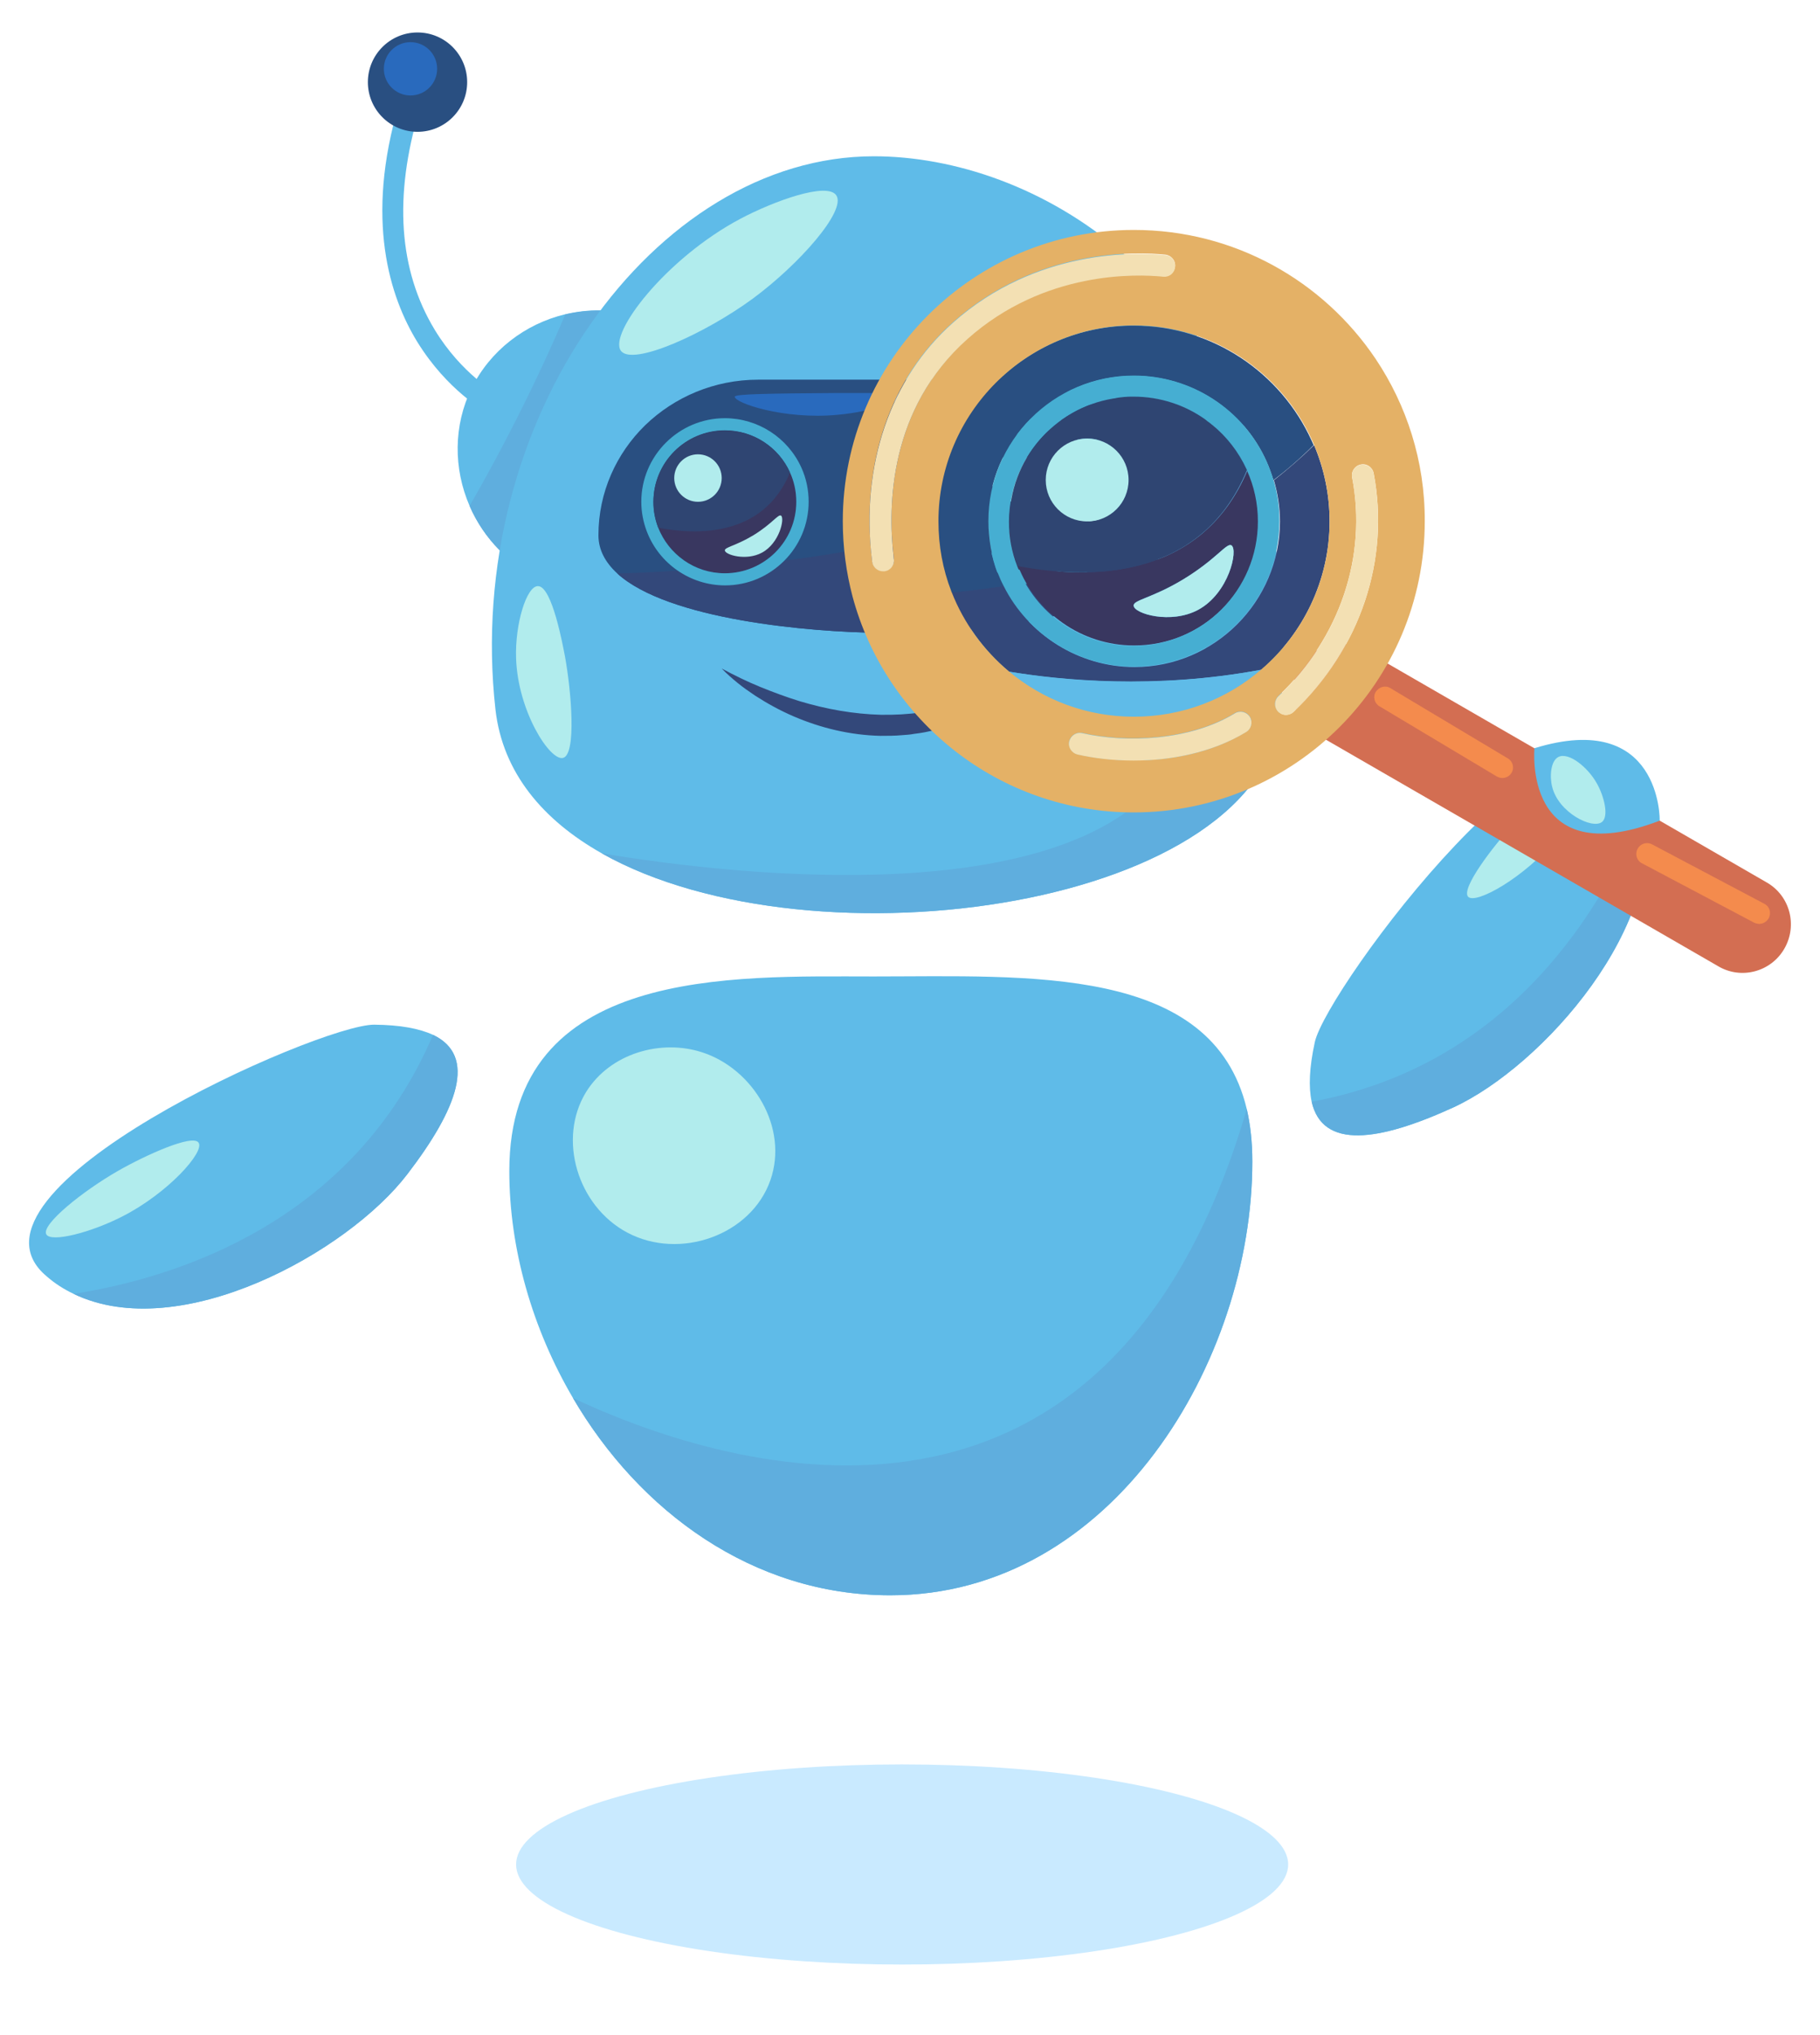 <?xml version="1.0" encoding="utf-8"?>
<!-- Generator: Adobe Illustrator 27.2.0, SVG Export Plug-In . SVG Version: 6.00 Build 0)  -->
<svg version="1.1" id="Layer_2_00000134220475590767810220000007127929964834852490_"
	 xmlns="http://www.w3.org/2000/svg" xmlns:xlink="http://www.w3.org/1999/xlink" x="0px" y="0px" viewBox="0 0 751.5 840"
	 style="enable-background:new 0 0 751.5 840;" xml:space="preserve">
<style type="text/css">
	.st0{fill:#C9EAFF;}
	.st1{fill:#5FBBE8;}
	.st2{fill:#5FAEDE;}
	.st3{fill:#294F81;}
	.st4{fill:#33487A;}
	.st5{fill:#B1ECED;}
	.st6{fill:#393760;}
	.st7{fill:#46AED2;}
	.st8{fill:#2F4572;}
	.st9{fill:#296ABD;}
	.st10{fill:#D36E52;}
	.st11{fill:#F48B4D;}
	.st12{fill:#E4B166;}
	.st13{fill:#F3E0B3;}
 
 .st0{transform-origin:center center; animation:shadow 1.1s ease-in-out 0s infinite alternate}
.robot{animation:robot_bounce 1.1s ease-in-out 0s infinite alternate}
	@-webkit-keyframes robot_bounce{

		0%{
		transform:translateY(80px)}

		100%{
		transform:translateY(30px)}}

@-webkit-keyframes shadow{

		0%{ 
		transform:scale(1.05,1.05); 
	}

		100%{
		transform:scale(1,1); 
	}}

</style>
<ellipse class="st0" cx="372.5" cy="769.5" rx="159.4" ry="41.3"/>
<g class="robot">
	<g id="Layer_2-2">
		<g>
			<g>
				<path class="st1" d="M206.4,227.2c-5.4-5.4-9.6-11.7-12.5-18.4c-6.7-15.4-6.7-33.2,0.8-48.5c7.6-15.5,22-26.6,38.7-30.6
					c4.7-1.1,9.6-1.7,14.7-1.6C259.5,193.3,206.4,227.2,206.4,227.2L206.4,227.2z"/>
				<path class="st2" d="M206.4,227.2c-5.4-5.4-9.6-11.7-12.5-18.4c6.7-11.6,13.4-24,20-37.1c7.3-14.5,13.8-28.5,19.5-41.9
					c4.7-1.1,9.6-1.7,14.7-1.6C234.1,161.1,220.3,194.1,206.4,227.2L206.4,227.2z"/>
				<path class="st1" d="M528.9,293C523,374.5,336,401.5,248.5,352.2c-24.3-13.7-40.9-33.3-43.9-59.2
					C191.2,173.7,270.1,64.5,360.8,64.5c32.9,0,71.5,12.6,103.5,40.5C505.4,140.7,535.5,201.4,528.9,293z"/>
				<path class="st1" d="M201.1,170.2c-0.7-0.4-16.4-9-28.8-29.1c-11.3-18.4-21.8-50.5-7.5-98.3l8.4,2.5
					c-10.7,35.7-8.6,66.2,6.3,90.8c11.1,18.3,25.6,26.3,25.7,26.4L201.1,170.2L201.1,170.2z"/>
				<circle class="st3" cx="172.4" cy="33.9" r="20.5"/>
				<path class="st3" d="M480.4,220.9c0,16.4-18,26.5-41.1,32.4c-24.4,6.3-54.5,8.1-75.5,7.9c-30-0.3-88-5.5-108.9-24.5
					c-4.9-4.5-7.8-9.7-7.8-15.8c0-17.7,7.4-33.8,19.3-45.4c12-11.6,28.5-18.8,46.7-18.8h101.3c21.2,0,40.1,9.7,52.1,24.8
					C475.2,192.4,480.4,206.1,480.4,220.9L480.4,220.9z"/>
				<path class="st4" d="M480.4,220.9c0,16.4-18,26.5-41.1,32.4c-24.4,6.3-54.5,8.1-75.5,7.9c-30-0.3-88-5.5-108.9-24.5
					c59.5-1.8,160.7-11.6,211.7-55.2C475.2,192.4,480.4,206.1,480.4,220.9L480.4,220.9z"/>
				<path class="st2" d="M528.9,293C523,374.5,336,401.5,248.5,352.2c53.5,8.9,212.6,28.4,241.2-48.3C514.3,238,483.9,150,464.4,105
					C505.4,140.7,535.5,201.4,528.9,293z"/>
				<path class="st5" d="M256.4,144.8c4.8,6.4,34.6-7,54.5-21.6c19.1-14.1,38.7-36.3,34.4-42.6c-3.8-5.6-25.8,2.4-39.6,9.7
					C274.8,106.7,251.1,137.8,256.4,144.8L256.4,144.8z"/>
				<path class="st5" d="M213.1,271.7c0.7,21.8,14,42.5,19.4,41.1c5.6-1.5,3.4-27.5,0.8-41.8c-0.8-4.1-5.3-29.2-11.2-29.1
					C217.4,241.9,212.6,257.6,213.1,271.7L213.1,271.7z"/>
				<g>
					<g>
						<path class="st6" d="M459.6,207.1c0,16.3-13.2,29.5-29.5,29.5c-12.6,0-23.3-7.9-27.6-19c-1.2-3.3-1.9-6.8-1.9-10.5
							c0-16.3,13.2-29.5,29.5-29.5c12,0,22.3,7.2,26.9,17.4C458.7,198.7,459.6,202.8,459.6,207.1z"/>
						<path class="st7" d="M430.1,177.6c12,0,22.3,7.2,26.9,17.4c1.7,3.7,2.6,7.8,2.6,12.1c0,16.3-13.2,29.5-29.5,29.5
							c-12.6,0-23.3-7.9-27.6-19c-1.2-3.3-1.9-6.8-1.9-10.5C400.7,190.8,413.9,177.6,430.1,177.6L430.1,177.6L430.1,177.6z
							 M430.1,172.6c-19,0-34.5,15.5-34.5,34.5c0,4.2,0.8,8.4,2.3,12.3c5.1,13.3,18,22.2,32.3,22.2c19,0,34.5-15.5,34.5-34.5
							c0-4.9-1-9.7-3-14.1C456.1,180.6,443.7,172.6,430.1,172.6L430.1,172.6z"/>
					</g>
					<path class="st8" d="M457,195c-11,26.6-38.3,25.9-54.4,22.8c-1.3-3.3-2-6.8-2-10.5c0-16.3,13.1-29.5,29.4-29.6
						C442.1,177.6,452.4,184.7,457,195L457,195z"/>
					<circle class="st5" cx="419.1" cy="197.3" r="9.8"/>
					<path class="st5" d="M453.3,212.8c1.6,1.1-0.6,11.4-7.9,15.3c-6.5,3.5-15.1,0.9-15.3-1c-0.1-1.4,4.3-1.8,11.8-6.3
						C449.7,216.1,452.2,212.1,453.3,212.8z"/>
				</g>
				<g>
					<g>
						<path class="st6" d="M328.8,207.1c0,16.3-13.2,29.5-29.5,29.5c-12.6,0-23.3-7.9-27.6-19c-1.2-3.3-1.9-6.8-1.9-10.5
							c0-16.3,13.2-29.5,29.5-29.5c12,0,22.3,7.2,26.9,17.4C327.9,198.7,328.8,202.8,328.8,207.1z"/>
						<path class="st7" d="M299.3,177.6c12,0,22.3,7.2,26.9,17.4c1.7,3.7,2.6,7.8,2.6,12.1c0,16.3-13.2,29.5-29.5,29.5
							c-12.6,0-23.3-7.9-27.6-19c-1.2-3.3-1.9-6.8-1.9-10.5C269.8,190.8,283,177.6,299.3,177.6L299.3,177.6L299.3,177.6z
							 M299.3,172.6c-19,0-34.5,15.5-34.5,34.5c0,4.2,0.8,8.4,2.3,12.3c5.1,13.3,18,22.2,32.3,22.2c19,0,34.5-15.5,34.5-34.5
							c0-4.9-1-9.7-3-14.1C325.3,180.6,312.9,172.6,299.3,172.6L299.3,172.6L299.3,172.6z"/>
					</g>
					<path class="st8" d="M326.2,195c-11,26.6-38.3,25.9-54.4,22.8c-1.3-3.3-2-6.8-2-10.5c0-16.3,13.1-29.5,29.4-29.6
						C311.2,177.6,321.6,184.7,326.2,195z"/>
					<circle class="st5" cx="288.2" cy="197.3" r="9.8"/>
					<path class="st5" d="M322.5,212.8c1.6,1.1-0.6,11.4-7.9,15.3c-6.5,3.5-15.1,0.9-15.3-0.9c-0.1-1.4,4.3-1.8,11.8-6.3
						C318.9,216.1,321.3,212.1,322.5,212.8L322.5,212.8z"/>
				</g>
				<path class="st9" d="M372.5,163.4c0.3,2-13,6.6-26.7,7.8c-22.3,2.1-42.7-5-42.4-7.5c0.1-1.1,14.2-1.3,42.4-1.5
					C368.4,162.1,372.3,162.4,372.5,163.4L372.5,163.4z"/>
				<circle class="st9" cx="169.5" cy="28.4" r="11"/>
			</g>
			<g>
				<path class="st1" d="M517.1,479.4c0,82.3-57.8,179-149.5,179c-56.9,0-103.7-34.8-131-81.4c-16.8-28.6-26.3-61.6-26.3-93.7
					c0-84.4,92.1-80.3,150.4-80.3c64,0,139.9-4.9,154.1,54.7C516.3,464.2,517.1,471.4,517.1,479.4L517.1,479.4z"/>
				<path class="st2" d="M517.1,479.4c0,82.3-57.8,179-149.5,179c-56.9,0-103.7-34.8-131-81.4c57,26.8,219.3,82.4,278.2-119.3
					C516.3,464.2,517.1,471.4,517.1,479.4L517.1,479.4z"/>
				<path class="st5" d="M242,450.7c-11.9,19.4-3.5,47.1,17,58c21.6,11.5,51.1,1.2,59.1-21.6c7.6-21.7-7.1-46-28.2-52.8
					C273,428.8,252,434.6,242,450.7L242,450.7z"/>
			</g>
			<g>
				<path class="st1" d="M178.8,427.1c18.3,8.7,10.1,30.5-10.6,57.5c-24.7,32.3-94,70.5-137.8,49.4l0,0c-4-1.9-7.8-4.3-11.2-7.3
					c-42-35.3,112.5-103.9,135.3-103.8C165.3,423,173.2,424.5,178.8,427.1L178.8,427.1z"/>
				<path class="st2" d="M178.8,427.1c18.3,8.7,10.1,30.5-10.6,57.5c-24.7,32.3-94,70.5-137.8,49.4
					C73.8,527.2,145.9,504,178.8,427.1L178.8,427.1z"/>
				<path class="st5" d="M48.8,483.2c11.2-6.4,30.8-15.3,33.2-11.6c2.6,3.8-12.6,20.8-31.4,30.4c-12.8,6.6-29.6,11-31.5,7.4
					C17,505.4,34.1,491.6,48.8,483.2L48.8,483.2z"/>
			</g>
			<g>
				<path class="st1" d="M541.6,454.7c4.5,19.7,27.5,16.5,58.4,2.4c37-17,89.4-76.2,78.5-123.5l0,0c-1-4.3-2.5-8.5-4.6-12.6
					c-25.2-48.7-126.1,86.9-131,109.1C540.6,440.7,540.3,448.7,541.6,454.7L541.6,454.7z"/>
				<path class="st2" d="M541.6,454.7c4.5,19.7,27.5,16.5,58.4,2.4c37-17,89.4-76.2,78.5-123.5C662.3,374.3,623.8,439.6,541.6,454.7
					L541.6,454.7z"/>
				<path class="st5" d="M624.9,340.2c-8.8,9.5-21.7,26.6-18.7,29.9c3.1,3.3,23-7.7,36.6-23.9c9.2-11,17.2-26.5,14.2-29.1
					C653.6,314.1,636.3,327.8,624.9,340.2L624.9,340.2z"/>
			</g>
			<path class="st4" d="M298,275.9c5.2,2.8,10.5,5.4,15.9,7.6s10.8,4.2,16.3,5.9c11,3.3,22.2,5.3,33.5,5.6c5.6,0.1,11.2-0.2,16.8-1
				c5.6-0.8,11.1-2.1,16.6-3.7c10.9-3.4,21.4-8.5,31.7-14.5c-8,8.8-18.1,16-29.3,21c-5.6,2.4-11.5,4.2-17.6,5.4
				c-1.5,0.3-3,0.5-4.6,0.7c-1.5,0.3-3.1,0.4-4.6,0.5c-3.1,0.3-6.2,0.3-9.2,0.3c-12.4-0.3-24.5-3.2-35.7-8c-5.6-2.4-10.9-5.3-16-8.6
				c-2.5-1.7-5-3.4-7.3-5.3C302.3,280,300.1,278.1,298,275.9L298,275.9z"/>
			<g>
				<path class="st10" d="M736.8,391.5L736.8,391.5c-5.5,9.6-17.8,12.9-27.3,7.3l-165.8-95.7c-9.6-5.5-12.8-17.8-7.3-27.3l0,0
					c5.5-9.6,17.8-12.9,27.3-7.3l165.8,95.7C739.1,369.7,742.3,381.9,736.8,391.5z"/>
				<path class="st1" d="M376.8,268c0,0,69.6,19.4,150.2,0C527,268,469.3,342.7,376.8,268L376.8,268z"/>
			</g>
			<path class="st1" d="M633.6,308.8c0,0-5,51.6,51.7,29.9C685.4,338.6,685.9,292.7,633.6,308.8z"/>
			<path class="st5" d="M659.4,323.4c2.9,5.1,5.1,13.6,2,15.9c-4,3-17.9-3.9-20.5-14.6c-1.1-4.3-0.6-10.7,2.6-12.3
				C647.8,310.3,655.7,316.7,659.4,323.4L659.4,323.4z"/>
			<path class="st11" d="M620.4,321.1c-0.8,0-1.5-0.2-2.3-0.6l-48.5-29c-2.1-1.2-2.8-4-1.5-6s4-2.8,6-1.5l48.5,29
				c2.1,1.2,2.8,4,1.5,6C623.3,320.3,621.9,321.1,620.4,321.1z"/>
			<path class="st11" d="M726.4,381.3c-0.7,0-1.4-0.2-2.1-0.5L678,356.3c-2.2-1.1-3-3.8-1.8-6c1.1-2.1,3.8-3,6-1.8l46.3,24.5
				c2.2,1.1,3,3.8,1.8,6C729.5,380.4,728,381.3,726.4,381.3z"/>
		</g>
	</g>
	<g>
		<path class="st4" d="M416.6,277.2c21.3,3.6,60.2,7.5,104.2-0.8c17.2-14.8,28.2-36.8,28.2-61.2c0-11.2-2.3-21.8-6.4-31.5l0,0
			c-5.3,5.2-10.9,10-16.6,14.5c1.6,5.5,2.5,11.2,2.5,17c0,33.1-27,60.1-60.1,60.1c-22.8,0-43.8-13.2-53.8-33.3
			c-5.8,0.9-11.4,1.6-16.7,2.2c-1.6,0.2-3.1,0.3-4.6,0.5C398,257.3,406.2,268.5,416.6,277.2z"/>
		<path class="st3" d="M468.2,163.7L468.2,163.7L468.2,163.7L468.2,163.7z"/>
		<path class="st3" d="M414.3,241.9c-0.9-1.7-1.7-3.5-2.4-5.3c-2.6-6.9-3.9-14.1-3.9-21.4c0-33.1,27-60.1,60.2-60.1l0,0
			c23.7,0,45.2,13.9,54.8,35.5c1.1,2.5,2,5,2.8,7.6c5.8-4.4,11.3-9.2,16.6-14.5l0,0c-0.3-0.6-0.5-1.2-0.8-1.8
			c-12.7-28-40.9-47.5-73.6-47.5c-44.5,0-80.7,36.2-80.7,80.8c0,10.2,1.9,19.9,5.3,28.9c0.1,0.2,0.1,0.4,0.2,0.5
			c1.5-0.1,3.1-0.3,4.6-0.5C403,243.5,408.6,242.8,414.3,241.9z"/>
		<path class="st3" d="M416.8,215.1L416.8,215.1c0-25.4,18.5-46.5,42.7-50.6c0.3,0,0.5-0.1,0.8-0.1s0.6-0.1,0.9-0.1
			c2-0.3,4-0.4,6-0.5C439.3,164.3,416.8,187.1,416.8,215.1z"/>
		<path class="st1" d="M416.6,277.2c14,11.7,32,18.7,51.6,18.7l0,0c20.1,0,38.4-7.4,52.6-19.5C476.8,284.6,437.9,280.7,416.6,277.2z
			"/>
		<path class="st12" d="M568,148.1L568,148.1c-21.6-32.1-58.2-53.2-99.8-53.2c-66.4,0-120.2,53.8-120.2,120.2c0,10.7,1.4,21.1,4,31
			c13.7,51.3,60.5,89.2,116.1,89.2c66.4,0,120.2-53.8,120.2-120.2C588.4,190.3,580.8,167.2,568,148.1z M369,229.7
			c0.1,0.4,0.1,0.8,0.1,1c0.3,2.5-1.6,4.7-4,4.9c-0.2,0-0.3,0-0.5,0l0,0c-2.3,0-4.2-1.7-4.5-4.1c0-0.2-0.1-0.5-0.1-0.9
			c-4.6-39.1,7.6-74.7,33.5-97.6c34.5-30.7,75.9-29.1,87.7-27.9c2.5,0.3,4.3,2.5,4,4.9c-0.3,2.5-2.5,4.3-4.9,4
			c-10.9-1.1-49-2.6-80.8,25.7C367.2,168.6,366.5,208.5,369,229.7z M392.8,244c-3.5-9-5.3-18.7-5.3-28.9c0-44.5,36.2-80.8,80.7-80.8
			c32.7,0,60.9,19.5,73.6,47.5c0.3,0.6,0.5,1.2,0.8,1.8c4.1,9.7,6.4,20.4,6.4,31.5c0,24.5-10.9,46.4-28.2,61.2
			c-14.1,12.2-32.5,19.5-52.6,19.5l0,0c-19.6,0-37.6-7-51.6-18.7c-10.4-8.7-18.6-19.9-23.6-32.6C392.9,244.3,392.8,244.2,392.8,244z
			 M468,313.8c-8.6,0-16.6-1-23.1-2.5c-2.4-0.6-3.9-3-3.4-5.4c0.6-2.4,3-3.9,5.4-3.4c17.9,4.1,44.3,3.2,63-8.2
			c2.1-1.3,4.9-0.6,6.2,1.5s0.6,4.9-1.5,6.2C500.4,310.8,483.3,313.9,468,313.8L468,313.8z M534.1,293.8c-0.9,0.8-2,1.2-3.1,1.2l0,0
			c-1.2,0-2.4-0.5-3.3-1.4c-1.7-1.8-1.6-4.7,0.2-6.4c25.3-23.9,36.7-57.6,30.4-90.2c-0.5-2.4,1.1-4.8,3.6-5.3
			c2.4-0.5,4.8,1.1,5.3,3.6C574,231,561.7,267.8,534.1,293.8z"/>
		<path class="st6" d="M420.3,233.6c-2.2-5.7-3.4-11.8-3.4-18.3c-0.1-25.5,18.4-46.6,42.7-50.8c-24.3,4.1-42.7,25.2-42.7,50.6
			c0,6.5,1.2,12.6,3.4,18.3c7.4,19.3,26.1,33,48,33c28.4,0,51.4-23,51.4-51.4c0-7.5-1.6-14.6-4.5-21v-0.1l0,0
			C495.8,240.3,448.3,239,420.3,233.6z M494.7,251.7c-11.3,6.1-26.3,1.6-26.6-1.7c-0.3-2.4,7.5-3.1,20.5-10.9
			c13.7-8.3,17.9-15.3,19.9-14l0,0C511.3,226.9,507.5,244.8,494.7,251.7z"/>
		<path class="st6" d="M497.9,173.2l0.1,0.1C498,173.3,498,173.3,497.9,173.2z"/>
		<path class="st6" d="M514.8,193.6c-3-6.5-7.3-12.3-12.6-17c-0.5-0.4-1-0.8-1.5-1.2C506.7,180.3,511.5,186.5,514.8,193.6z"/>
		<path class="st6" d="M499.4,174.3c0.3,0.2,0.6,0.5,0.9,0.7C500,174.8,499.7,174.5,499.4,174.3z"/>
		<path class="st6" d="M460.3,164.4c0.3,0,0.6-0.1,0.9-0.1C460.9,164.3,460.6,164.3,460.3,164.4z"/>
		<path class="st7" d="M468.2,155L468.2,155c-33.2,0-60.1,27-60.1,60.1c0,7.4,1.3,14.6,3.9,21.4c0.7,1.8,1.5,3.6,2.4,5.3
			c10.1,20.2,31,33.3,53.8,33.3c33.2,0,60.1-27,60.1-60.1c0-5.8-0.8-11.5-2.5-17c-0.8-2.6-1.7-5.1-2.8-7.6
			C513.4,168.9,491.8,155,468.2,155z M467.2,163.8c0.3,0,0.6,0,0.8,0c0,0,0,0,0.1,0l0,0l0,0c11.1,0,21.4,3.5,29.7,9.5l0.1,0.1
			c0.4,0.3,0.9,0.6,1.3,1c0.3,0.2,0.6,0.5,0.9,0.7c0.2,0.1,0.3,0.2,0.5,0.4c0.5,0.4,1,0.8,1.5,1.2c5.3,4.7,9.6,10.5,12.6,17
			c0.1,0.1,0.1,0.3,0.2,0.4l0,0v0.1c2.9,6.4,4.5,13.5,4.5,21c0,28.4-23,51.4-51.4,51.4c-21.9,0-40.6-13.7-48-33
			c-2.2-5.7-3.4-11.9-3.4-18.3l0,0C416.8,187.1,439.3,164.3,467.2,163.8z"/>
		<path class="st8" d="M460.3,164.4c-0.3,0-0.5,0.1-0.8,0.1c-24.3,4.1-42.8,25.3-42.7,50.8c0,6.5,1.2,12.6,3.4,18.3
			c28,5.4,75.5,6.8,94.7-39.6l0,0l0,0c-0.1-0.1-0.1-0.3-0.2-0.4c-3.3-7.1-8.1-13.3-14.1-18.2c-0.2-0.1-0.3-0.2-0.5-0.4
			c-0.3-0.2-0.6-0.5-0.9-0.7c-0.4-0.3-0.9-0.6-1.3-1l-0.1-0.1c-8.4-6-18.7-9.5-29.7-9.5l0,0c0,0,0,0-0.1,0c-0.3,0-0.6,0-0.8,0
			c-2,0-4,0.2-6,0.5C460.9,164.3,460.6,164.3,460.3,164.4z M451.6,181.2c9.3,1.5,15.6,10.3,14.1,19.6s-10.3,15.6-19.6,14.1
			c-9.3-1.5-15.6-10.3-14.1-19.6C433.6,186,442.4,179.7,451.6,181.2z"/>
		<ellipse class="st5" cx="448.9" cy="198.1" rx="17.1" ry="17.1"/>
		<path class="st5" d="M508.5,225.1L508.5,225.1c-1.9-1.3-6.2,5.7-19.9,14c-13,7.9-20.7,8.5-20.5,10.9c0.3,3.3,15.3,7.7,26.6,1.7
			C507.5,244.8,511.3,226.9,508.5,225.1z"/>
		<path class="st13" d="M399.5,139.9c31.8-28.3,69.9-26.8,80.8-25.7c2.5,0.3,4.7-1.5,4.9-4c0.3-2.5-1.5-4.7-4-4.9
			c-11.8-1.2-53.2-2.8-87.7,27.9c-25.9,23-38.1,58.6-33.5,97.6c0,0.4,0.1,0.7,0.1,0.9c0.2,2.3,2.2,4.1,4.5,4.1l0,0
			c0.2,0,0.3,0,0.5,0c2.5-0.2,4.3-2.5,4-4.9c0-0.3-0.1-0.6-0.1-1C366.5,208.5,367.2,168.6,399.5,139.9z"/>
		<path class="st13" d="M567.2,195.4c-0.5-2.4-2.8-4-5.3-3.6c-2.5,0.5-4.1,2.8-3.6,5.3c6.3,32.6-5.1,66.3-30.4,90.2
			c-1.8,1.7-1.9,4.6-0.2,6.4c0.9,0.9,2.1,1.4,3.3,1.4l0,0c1.1,0,2.2-0.4,3.1-1.2C561.7,267.8,574,231,567.2,195.4z"/>
		<path class="st13" d="M516.1,295.9c-1.3-2.1-4.1-2.8-6.2-1.5c-18.7,11.4-45.1,12.3-63,8.2c-2.4-0.6-4.8,1-5.4,3.4s1,4.8,3.4,5.4
			c6.6,1.5,14.6,2.5,23.1,2.5l0,0c15.2,0,32.3-3.1,46.6-11.8C516.7,300.8,517.4,298,516.1,295.9z"/>
	</g>
</g>
</svg>
